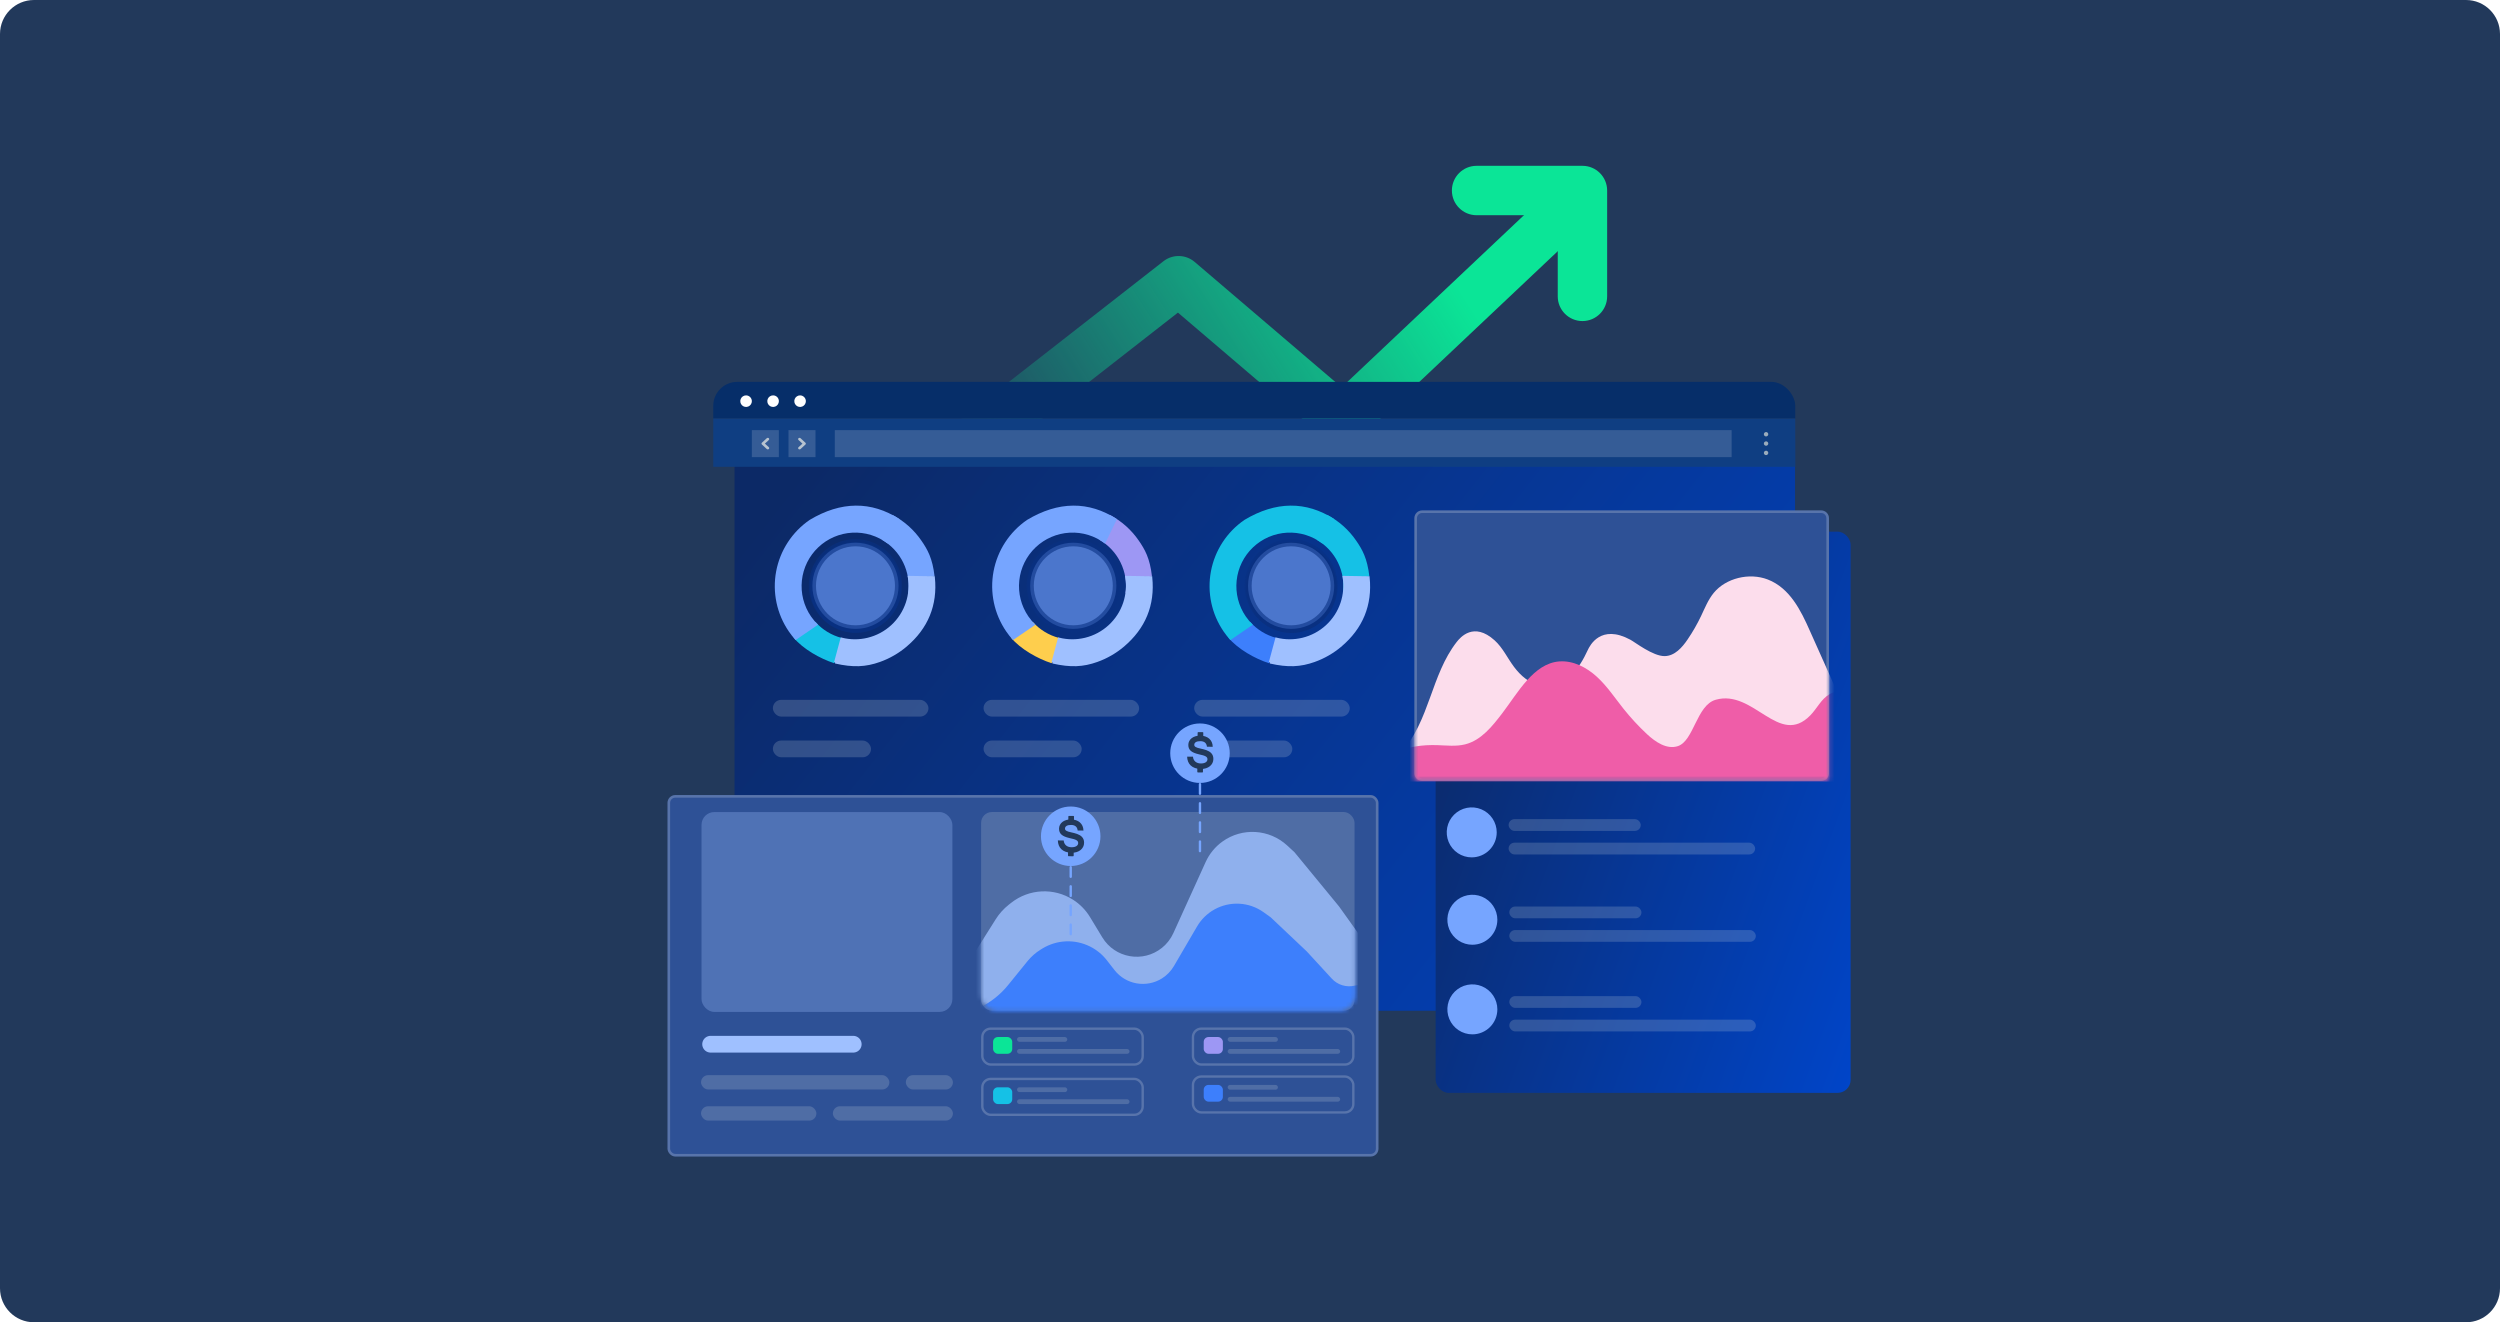 <svg width="588" height="311" viewBox="0 0 588 311" fill="none" xmlns="http://www.w3.org/2000/svg">
<path d="M0 8C0 3.582 3.582 0 8 0H580C584.418 0 588 3.582 588 8V303C588 307.418 584.418 311 580 311H8C3.582 311 0 307.418 0 303V8Z" fill="#22395B"/>
<path fill-rule="evenodd" clip-rule="evenodd" d="M372.19 39C375.399 39 378 41.601 378 44.81V69.705C378 72.914 375.399 75.515 372.19 75.515C368.982 75.515 366.381 72.914 366.381 69.705V50.619H347.295C344.086 50.619 341.485 48.018 341.485 44.81C341.485 41.601 344.086 39 347.295 39H372.19Z" fill="url(#paint0_linear_7206_18544)"/>
<path fill-rule="evenodd" clip-rule="evenodd" d="M373.204 52.647L319.728 103.133C317.571 105.17 314.225 105.254 311.969 103.328L277.048 73.525L217.151 120.294L210 111.135L273.636 61.447C275.811 59.748 278.883 59.815 280.982 61.607L315.544 91.104L365.227 44.198L373.204 52.647Z" fill="url(#paint1_linear_7206_18544)"/>
<g filter="url(#filter0_dd_7206_18544)">
<g clip-path="url(#clip0_7206_18544)">
<g filter="url(#filter1_d_7206_18544)">
<path d="M417.42 95.626H166.956C165.847 95.626 164.947 96.555 164.947 97.701V252.875C164.947 254.021 165.847 254.95 166.956 254.95H417.42C418.53 254.95 419.429 254.021 419.429 252.875V97.701C419.429 96.555 418.53 95.626 417.42 95.626Z" fill="url(#paint2_linear_7206_18544)"/>
</g>
<path d="M419.429 87.001H164.947V95.625H419.429V87.001Z" fill="#062E69"/>
<path d="M174.023 91.537C174.023 91.806 173.944 92.07 173.795 92.294C173.646 92.519 173.433 92.694 173.185 92.797C172.936 92.901 172.662 92.928 172.398 92.876C172.134 92.824 171.891 92.694 171.701 92.504C171.51 92.314 171.38 92.071 171.327 91.807C171.274 91.543 171.301 91.269 171.404 91.02C171.507 90.77 171.681 90.558 171.905 90.408C172.129 90.258 172.392 90.178 172.662 90.178C173.021 90.181 173.365 90.325 173.62 90.579C173.874 90.833 174.019 91.177 174.023 91.537Z" fill="white"/>
<path d="M180.376 91.537C180.377 91.806 180.297 92.07 180.148 92.294C179.999 92.519 179.786 92.694 179.537 92.797C179.289 92.901 179.015 92.928 178.75 92.876C178.486 92.823 178.243 92.694 178.053 92.503C177.862 92.312 177.733 92.069 177.68 91.805C177.628 91.54 177.655 91.266 177.759 91.017C177.862 90.768 178.037 90.556 178.261 90.406C178.485 90.257 178.749 90.177 179.018 90.178C179.197 90.177 179.374 90.212 179.539 90.28C179.704 90.348 179.854 90.448 179.98 90.574C180.107 90.7 180.207 90.851 180.274 91.016C180.342 91.181 180.377 91.358 180.376 91.537Z" fill="white"/>
<path d="M186.726 91.537C186.726 91.806 186.647 92.07 186.498 92.294C186.349 92.519 186.136 92.694 185.888 92.797C185.639 92.901 185.365 92.928 185.101 92.876C184.837 92.824 184.594 92.694 184.404 92.504C184.213 92.314 184.083 92.071 184.03 91.807C183.978 91.543 184.004 91.269 184.107 91.02C184.21 90.77 184.385 90.558 184.608 90.408C184.832 90.258 185.095 90.178 185.365 90.178C185.724 90.181 186.068 90.325 186.323 90.579C186.578 90.833 186.722 91.177 186.726 91.537Z" fill="white"/>
<path d="M419.429 95.626H164.947V106.974H419.429V95.626Z" fill="#0F3E82"/>
<path d="M404.462 98.348H193.527V104.702H404.462V98.348Z" fill="white" fill-opacity="0.16"/>
<rect x="182.637" y="98.348" width="6.351" height="6.355" fill="white" fill-opacity="0.16"/>
<path fill-rule="evenodd" clip-rule="evenodd" d="M185.002 100.253C185.132 100.134 185.342 100.135 185.472 100.254L186.622 101.313C186.751 101.432 186.751 101.625 186.622 101.743L185.471 102.798C185.342 102.917 185.131 102.917 185.002 102.798C184.872 102.68 184.872 102.487 185.002 102.368L185.917 101.528L185.001 100.684C184.872 100.565 184.872 100.372 185.002 100.253Z" fill="#B8C4D0"/>
<rect x="180.371" y="104.701" width="6.351" height="6.355" transform="rotate(-180 180.371 104.701)" fill="white" fill-opacity="0.16"/>
<path fill-rule="evenodd" clip-rule="evenodd" d="M178.006 102.797C177.876 102.915 177.666 102.915 177.536 102.796L176.386 101.737C176.257 101.618 176.257 101.425 176.386 101.306L177.536 100.251C177.666 100.132 177.877 100.132 178.006 100.251C178.136 100.37 178.136 100.563 178.006 100.682L177.09 101.522L178.007 102.366C178.136 102.485 178.136 102.678 178.006 102.797Z" fill="#B8C4D0"/>
<path d="M412.565 99.835C412.463 99.835 412.363 99.805 412.278 99.748C412.193 99.691 412.127 99.61 412.088 99.516C412.049 99.421 412.039 99.317 412.059 99.217C412.079 99.117 412.129 99.025 412.202 98.953C412.275 98.881 412.367 98.832 412.468 98.813C412.568 98.793 412.672 98.804 412.767 98.844C412.861 98.884 412.941 98.951 412.997 99.036C413.054 99.122 413.083 99.222 413.082 99.324C413.081 99.46 413.026 99.59 412.929 99.686C412.832 99.782 412.702 99.835 412.565 99.835Z" fill="#9BACBC"/>
<path d="M412.565 102.024C412.463 102.024 412.363 101.993 412.278 101.936C412.193 101.88 412.127 101.799 412.088 101.704C412.049 101.61 412.039 101.506 412.059 101.405C412.079 101.305 412.129 101.213 412.202 101.141C412.275 101.069 412.367 101.02 412.468 101.001C412.568 100.982 412.672 100.993 412.767 101.032C412.861 101.072 412.941 101.139 412.997 101.225C413.054 101.31 413.083 101.41 413.082 101.513C413.081 101.649 413.026 101.779 412.929 101.874C412.832 101.97 412.702 102.024 412.565 102.024Z" fill="#9BACBC"/>
<path d="M412.565 104.229C412.463 104.229 412.363 104.199 412.278 104.142C412.193 104.086 412.127 104.005 412.088 103.911C412.049 103.816 412.039 103.713 412.059 103.613C412.079 103.512 412.128 103.42 412.2 103.348C412.272 103.276 412.364 103.227 412.465 103.207C412.565 103.187 412.669 103.197 412.763 103.236C412.858 103.275 412.938 103.342 412.995 103.426C413.052 103.511 413.082 103.611 413.082 103.713C413.082 103.85 413.028 103.981 412.931 104.078C412.834 104.175 412.703 104.229 412.565 104.229Z" fill="#9BACBC"/>
<path d="M213.919 124.372C212.168 121.805 209.81 119.709 207.054 118.27C207.142 119.37 206.968 120.475 206.548 121.495C206.127 122.516 205.472 123.423 204.635 124.142C206.789 125.396 208.523 127.26 209.618 129.497C210.712 131.735 211.119 134.246 210.786 136.714C211.136 136.555 211.506 136.441 211.886 136.376L212.63 136.34C212.921 135.923 213.205 135.494 213.471 135.059C213.641 134.68 213.844 134.316 214.076 133.972C214.148 133.821 214.221 133.676 214.288 133.531C214.856 132.322 215.963 133.228 216.997 132.739C216.507 128.456 215.328 126.426 213.919 124.372Z" fill="#76A5FF"/>
<path d="M195.945 151.496H196.108C196.03 151.109 195.945 150.729 195.836 150.342C195.794 150.179 195.74 150.016 195.697 149.853V149.81L195.262 148.433C195.141 148.042 195.096 147.632 195.129 147.225C192.741 146.599 190.59 145.283 188.948 143.443C187.858 144.584 186.626 145.581 185.282 146.409C184.823 146.709 184.327 146.949 183.807 147.122C186.099 149.889 190.121 152.1 193.345 153.163C194.27 152.251 194.578 151.496 195.945 151.496Z" fill="#15C1E6"/>
<path d="M189.587 144.12C188.966 143.525 188.409 142.867 187.924 142.157C186.231 139.687 185.474 136.696 185.789 133.719C186.104 130.742 187.471 127.975 189.643 125.914C191.816 123.853 194.653 122.632 197.645 122.471C200.638 122.31 203.589 123.219 205.971 125.036L208.759 119.29C202.107 114.977 194.982 115.061 187.633 119.459C183.497 122.291 180.657 126.648 179.736 131.572C178.815 136.495 179.889 141.583 182.722 145.715C183.206 146.421 183.737 147.094 184.313 147.727L189.587 144.12Z" fill="#76A5FF"/>
<path d="M193.641 152.965L195.131 147.439C197.157 147.948 199.278 147.957 201.31 147.464C203.434 146.949 205.393 145.902 207 144.423C208.608 142.943 209.813 141.08 210.501 139.007C211.153 137.043 211.321 134.953 210.993 132.914L216.79 133.007C217.435 139.484 215.204 144.855 210.215 149.068M193.641 152.965L204.085 152.6C206.323 151.797 208.399 150.601 210.215 149.068M193.641 152.965C197.875 153.923 200.753 153.791 204.084 152.601L193.641 152.965ZM210.215 149.068L210.397 149.283L210.215 149.068Z" fill="#9FC0FF" stroke="#9FC0FF" stroke-width="0.563"/>
<circle cx="198.445" cy="135.349" r="10.697" fill="#09307F"/>
<rect x="178.965" y="161.786" width="36.596" height="3.941" rx="1.971" fill="#D2DCE4" fill-opacity="0.2"/>
<rect x="178.965" y="171.357" width="23.084" height="3.941" rx="1.971" fill="#D2DCE4" fill-opacity="0.2"/>
<path d="M265.049 124.372C263.299 121.805 260.941 119.709 258.185 118.27C258.272 119.37 258.099 120.475 257.679 121.495C257.258 122.516 256.603 123.423 255.766 124.142C257.92 125.396 259.654 127.26 260.748 129.497C261.843 131.735 262.25 134.246 261.917 136.714C262.267 136.555 262.637 136.441 263.017 136.376L263.761 136.34C264.052 135.923 264.336 135.494 264.602 135.059C264.772 134.68 264.975 134.316 265.207 133.972C265.279 133.821 265.352 133.676 265.418 133.531C265.987 132.322 267.094 133.228 268.128 132.739C267.638 128.456 266.459 126.426 265.049 124.372Z" fill="#9D97F4"/>
<path d="M247.076 151.496H247.239C247.161 151.109 247.076 150.729 246.967 150.342C246.925 150.179 246.87 150.016 246.828 149.853V149.81L246.393 148.433C246.272 148.042 246.227 147.632 246.26 147.225C243.871 146.599 241.721 145.283 240.078 143.443C238.989 144.584 237.757 145.581 236.413 146.409C235.954 146.709 235.458 146.949 234.938 147.122C237.23 149.889 241.252 152.1 244.475 153.163C245.401 152.251 245.709 151.496 247.076 151.496Z" fill="#FECE4D"/>
<path d="M240.718 144.12C240.097 143.525 239.54 142.867 239.055 142.157C237.361 139.687 236.605 136.696 236.92 133.719C237.235 130.742 238.601 127.975 240.774 125.914C242.947 123.853 245.784 122.632 248.776 122.471C251.768 122.31 254.72 123.219 257.102 125.036L259.89 119.29C253.237 114.977 246.113 115.061 238.764 119.459C234.628 122.291 231.788 126.648 230.867 131.572C229.946 136.495 231.02 141.583 233.853 145.715C234.337 146.421 234.868 147.094 235.444 147.727L240.718 144.12Z" fill="#76A5FF"/>
<path d="M244.772 152.965L246.262 147.439C248.288 147.948 250.408 147.957 252.441 147.464C254.565 146.949 256.523 145.902 258.131 144.423C259.739 142.943 260.944 141.08 261.632 139.007C262.284 137.043 262.452 134.953 262.124 132.914L267.921 133.007C268.566 139.484 266.335 144.855 261.346 149.068M244.772 152.965L255.216 152.6C257.454 151.797 259.53 150.601 261.346 149.068M244.772 152.965C249.006 153.923 251.884 153.791 255.215 152.601L244.772 152.965ZM261.346 149.068L261.528 149.283L261.346 149.068Z" fill="#9FC0FF" stroke="#9FC0FF" stroke-width="0.563"/>
<circle cx="249.682" cy="135.349" r="10.697" fill="#09307F"/>
<rect x="228.514" y="161.786" width="36.596" height="3.941" rx="1.971" fill="#D2DCE4" fill-opacity="0.2"/>
<rect x="228.514" y="171.357" width="23.084" height="3.941" rx="1.971" fill="#D2DCE4" fill-opacity="0.2"/>
<path d="M316.176 124.372C314.426 121.805 312.068 119.709 309.312 118.27C309.399 119.37 309.226 120.475 308.806 121.495C308.385 122.516 307.73 123.423 306.893 124.142C309.047 125.396 310.781 127.26 311.875 129.497C312.97 131.735 313.377 134.246 313.044 136.714C313.394 136.555 313.764 136.441 314.144 136.376L314.888 136.34C315.178 135.923 315.463 135.494 315.729 135.059C315.899 134.68 316.102 134.316 316.334 133.972C316.406 133.821 316.479 133.676 316.545 133.531C317.114 132.322 318.221 133.228 319.255 132.739C318.765 128.456 317.586 126.426 316.176 124.372Z" fill="#15C1E6"/>
<path d="M298.203 151.496H298.366C298.288 151.109 298.203 150.729 298.094 150.342C298.052 150.179 297.997 150.016 297.955 149.853V149.81L297.52 148.433C297.399 148.042 297.354 147.632 297.387 147.225C294.998 146.599 292.848 145.283 291.205 143.443C290.116 144.584 288.884 145.581 287.54 146.409C287.081 146.709 286.585 146.949 286.064 147.122C288.357 149.889 292.379 152.1 295.602 153.163C296.528 152.251 296.836 151.496 298.203 151.496Z" fill="#3D7FFC"/>
<path d="M291.845 144.12C291.224 143.525 290.667 142.867 290.182 142.157C288.488 139.687 287.732 136.696 288.047 133.719C288.362 130.742 289.728 127.975 291.901 125.914C294.074 123.853 296.911 122.632 299.903 122.471C302.895 122.31 305.847 123.219 308.229 125.036L311.017 119.29C304.364 114.977 297.24 115.061 289.891 119.459C285.755 122.291 282.915 126.648 281.994 131.572C281.073 136.495 282.147 141.583 284.98 145.715C285.463 146.421 285.995 147.094 286.571 147.727L291.845 144.12Z" fill="#15C1E6"/>
<path d="M295.899 152.965L297.389 147.439C299.415 147.948 301.535 147.957 303.568 147.464C305.692 146.949 307.65 145.902 309.258 144.423C310.866 142.943 312.071 141.08 312.759 139.007C313.411 137.043 313.579 134.953 313.251 132.914L319.048 133.007C319.693 139.484 317.462 144.855 312.473 149.068M295.899 152.965L306.343 152.6C308.581 151.797 310.657 150.601 312.473 149.068M295.899 152.965C300.133 153.923 303.011 153.791 306.342 152.601L295.899 152.965ZM312.473 149.068L312.655 149.283L312.473 149.068Z" fill="#9FC0FF" stroke="#9FC0FF" stroke-width="0.563"/>
<circle cx="300.916" cy="135.349" r="10.697" fill="#09307F"/>
<rect x="278.055" y="161.786" width="36.596" height="3.941" rx="1.971" fill="#D2DCE4" fill-opacity="0.2"/>
<rect x="278.055" y="171.357" width="23.084" height="3.941" rx="1.971" fill="#D2DCE4" fill-opacity="0.2"/>
<circle opacity="0.6" cx="198.393" cy="134.968" r="10.134" fill="#76A5FF" stroke="#093182" stroke-width="1.689"/>
<circle opacity="0.6" cx="249.623" cy="134.968" r="10.134" fill="#76A5FF" stroke="#093182" stroke-width="1.689"/>
<circle opacity="0.6" cx="300.86" cy="134.968" r="10.134" fill="#76A5FF" stroke="#093182" stroke-width="1.689"/>
<rect x="165" y="194" width="57" height="41" fill="#D9D9D9"/>
</g>
</g>
<g filter="url(#filter2_d_7206_18544)">
<rect x="332.66" y="120.048" width="97.609" height="131.995" rx="3.068" fill="url(#paint3_linear_7206_18544)"/>
</g>
<rect x="354.826" y="192.664" width="31.082" height="2.766" rx="1.383" fill="#D2DCE4" fill-opacity="0.2"/>
<rect x="354.826" y="198.198" width="57.98" height="2.766" rx="1.383" fill="#D2DCE4" fill-opacity="0.2"/>
<rect x="354.988" y="213.215" width="31.082" height="2.766" rx="1.383" fill="#D2DCE4" fill-opacity="0.2"/>
<rect x="354.988" y="218.748" width="57.98" height="2.766" rx="1.383" fill="#D2DCE4" fill-opacity="0.2"/>
<rect x="354.988" y="234.289" width="31.082" height="2.766" rx="1.383" fill="#D2DCE4" fill-opacity="0.2"/>
<rect x="354.988" y="239.823" width="57.98" height="2.766" rx="1.383" fill="#D2DCE4" fill-opacity="0.2"/>
<path d="M332.66 121.88C332.66 120.868 333.48 120.048 334.492 120.048H428.343C429.354 120.048 430.174 120.868 430.174 121.88V181.843C430.174 182.854 429.354 183.674 428.343 183.674H334.492C333.48 183.674 332.66 182.854 332.66 181.843V121.88Z" fill="#2E5196"/>
<path d="M332.965 121.88C332.965 121.037 333.649 120.353 334.492 120.353H428.343C429.186 120.353 429.869 121.037 429.869 121.88V181.843C429.869 182.686 429.186 183.369 428.343 183.369H334.492C333.649 183.369 332.965 182.686 332.965 181.843V121.88Z" stroke="white" stroke-opacity="0.2" stroke-width="0.611"/>
<mask id="mask0_7206_18544" style="mask-type:alpha" maskUnits="userSpaceOnUse" x="332" y="131" width="99" height="53">
<rect x="332.658" y="131.695" width="97.514" height="51.869" fill="#F5F8FF"/>
</mask>
<g mask="url(#mask0_7206_18544)">
<path d="M425.687 148.383C423.566 143.577 420.971 138.316 415.788 136.301C411.438 134.614 405.941 135.97 403.085 139.43C401.75 141.051 400.989 143.003 400.101 144.866C399.191 146.776 398.128 148.629 396.926 150.397C395.657 152.265 393.906 154.293 391.517 154.317C388.779 154.345 384.588 151.07 383.473 150.468C376.471 146.686 373.913 151.885 373.446 152.89C372.434 155.061 371.242 157.218 369.408 158.867C367.575 160.516 364.98 161.597 362.453 161.223C359.767 160.824 357.64 158.905 356.089 156.838C354.537 154.772 353.469 152.355 351.522 150.601C346.611 146.179 343.452 149.914 342.599 151.013C336.589 158.753 336.261 169.474 329.686 176.806H438.437C438.437 176.806 428.856 155.559 425.687 148.383Z" fill="#FCDDEC"/>
<path d="M449.576 180.544C447.68 177.382 445.779 174.225 443.883 171.063C442.394 168.585 440.847 166.044 438.519 164.308C436.19 162.571 432.855 161.825 430.325 163.265C428.355 164.385 427.378 166.621 425.801 168.236C418.418 175.821 412.489 162.033 403.529 164.584C399.025 165.869 398.401 174.259 394.623 175.491C392.02 176.34 389.347 174.511 387.353 172.654C385.374 170.806 383.531 168.813 381.847 166.699C379.813 164.143 378 161.393 375.588 159.182C373.176 156.97 370.008 155.316 366.727 155.569C360.695 156.039 357.001 162.945 353.361 167.717C351.013 170.792 348.409 174.099 344.632 175.064C342.47 175.617 340.201 175.321 337.971 175.253C334.596 175.152 331.157 175.607 328.092 176.994C325.022 178.381 322.345 180.763 321.014 183.828H451.345L449.576 180.549V180.544Z" fill="#EF5DA8"/>
</g>
<path d="M346.15 201.655C344.987 201.655 343.851 201.31 342.884 200.664C341.917 200.018 341.164 199.1 340.719 198.026C340.274 196.952 340.158 195.77 340.384 194.629C340.611 193.489 341.171 192.441 341.993 191.619C342.815 190.797 343.863 190.237 345.003 190.01C346.144 189.784 347.326 189.9 348.4 190.345C349.474 190.79 350.392 191.543 351.038 192.51C351.684 193.477 352.029 194.613 352.029 195.776C352.027 197.335 351.407 198.829 350.305 199.931C349.203 201.033 347.709 201.653 346.15 201.655Z" fill="#76A5FF"/>
<path d="M346.301 222.205C345.138 222.205 344.001 221.86 343.035 221.214C342.068 220.568 341.314 219.65 340.869 218.576C340.424 217.502 340.308 216.32 340.535 215.179C340.762 214.039 341.322 212.991 342.144 212.169C342.966 211.347 344.013 210.787 345.154 210.56C346.294 210.334 347.476 210.45 348.55 210.895C349.624 211.34 350.542 212.093 351.188 213.06C351.834 214.027 352.179 215.163 352.179 216.326C352.177 217.885 351.557 219.379 350.455 220.481C349.353 221.583 347.859 222.203 346.301 222.205Z" fill="#76A5FF"/>
<path d="M346.301 243.28C345.138 243.28 344.001 242.936 343.035 242.29C342.068 241.644 341.314 240.726 340.869 239.651C340.424 238.577 340.308 237.395 340.535 236.255C340.762 235.115 341.322 234.067 342.144 233.245C342.966 232.423 344.013 231.863 345.154 231.636C346.294 231.409 347.476 231.526 348.55 231.971C349.624 232.416 350.542 233.169 351.188 234.136C351.834 235.103 352.179 236.239 352.179 237.402C352.177 238.96 351.557 240.455 350.455 241.557C349.353 242.659 347.859 243.279 346.301 243.28Z" fill="#76A5FF"/>
<rect x="267.426" y="200.89" width="19.87" height="19.87" rx="9.935" fill="#3D7FFC"/>
<path d="M277.302 215.717C275.127 214.029 271.259 211.978 272.831 208.6C274.278 205.704 277.302 207.755 277.302 208.841C277.302 207.755 280.444 205.704 281.894 208.6C283.465 211.977 279.477 214.027 277.302 215.717Z" fill="white"/>
<rect x="157" y="187" width="167.214" height="85.015" rx="1.832" fill="#2E5196"/>
<rect x="157.305" y="187.305" width="166.604" height="84.404" rx="1.527" stroke="white" stroke-opacity="0.2" stroke-width="0.611"/>
<rect opacity="0.3" x="165" y="191" width="59" height="47" rx="3" fill="#9FC0FF"/>
<rect x="164.881" y="252.872" width="44.295" height="3.378" rx="1.689" fill="#D2DCE4" fill-opacity="0.2"/>
<rect x="164.881" y="260.191" width="27.131" height="3.378" rx="1.689" fill="#D2DCE4" fill-opacity="0.2"/>
<rect x="213.053" y="252.872" width="11.074" height="3.378" rx="1.689" fill="#D2DCE4" fill-opacity="0.2"/>
<rect x="195.887" y="260.191" width="28.238" height="3.378" rx="1.689" fill="#D2DCE4" fill-opacity="0.2"/>
<rect x="231.039" y="241.939" width="37.722" height="8.445" rx="1.971" stroke="white" stroke-opacity="0.2" stroke-width="0.563"/>
<rect x="280.584" y="241.939" width="37.722" height="8.445" rx="1.971" stroke="white" stroke-opacity="0.2" stroke-width="0.563"/>
<rect x="231.039" y="253.762" width="37.722" height="8.445" rx="1.971" stroke="white" stroke-opacity="0.2" stroke-width="0.563"/>
<rect x="280.584" y="253.2" width="37.722" height="8.445" rx="1.971" stroke="white" stroke-opacity="0.2" stroke-width="0.563"/>
<rect x="233.572" y="243.91" width="4.504" height="3.941" rx="1.126" fill="#0BE597"/>
<rect x="283.115" y="243.91" width="4.504" height="3.941" rx="1.126" fill="#9D97F4"/>
<rect x="233.572" y="255.733" width="4.504" height="3.941" rx="1.126" fill="#15C1E6"/>
<rect x="283.115" y="255.17" width="4.504" height="3.941" rx="1.126" fill="#3D7FFC"/>
<rect x="239.203" y="243.91" width="11.823" height="1.126" rx="0.563" fill="#D2DCE4" fill-opacity="0.2"/>
<rect x="288.746" y="243.91" width="11.823" height="1.126" rx="0.563" fill="#D2DCE4" fill-opacity="0.2"/>
<rect x="239.203" y="255.733" width="11.823" height="1.126" rx="0.563" fill="#D2DCE4" fill-opacity="0.2"/>
<rect x="288.746" y="255.17" width="11.823" height="1.126" rx="0.563" fill="#D2DCE4" fill-opacity="0.2"/>
<rect x="239.203" y="246.725" width="26.462" height="1.126" rx="0.563" fill="#D2DCE4" fill-opacity="0.2"/>
<rect x="288.746" y="246.725" width="26.462" height="1.126" rx="0.563" fill="#D2DCE4" fill-opacity="0.2"/>
<rect x="239.203" y="258.548" width="26.462" height="1.126" rx="0.563" fill="#D2DCE4" fill-opacity="0.2"/>
<rect x="288.746" y="257.985" width="26.462" height="1.126" rx="0.563" fill="#D2DCE4" fill-opacity="0.2"/>
<path d="M167.139 245.599H200.681" stroke="#9FC0FF" stroke-width="3.941" stroke-linecap="round"/>
<rect x="230.758" y="190.987" width="87.83" height="46.73" rx="2.54" fill="#D2DCE4" fill-opacity="0.2"/>
<mask id="mask1_7206_18544" style="mask-type:alpha" maskUnits="userSpaceOnUse" x="230" y="186" width="89" height="52">
<path d="M230.756 186.482H318.822V233.86C318.822 236.037 317.057 237.801 314.88 237.801H234.697C232.52 237.801 230.756 236.037 230.756 233.86V186.482Z" fill="#F5F8FF"/>
</mask>
<g mask="url(#mask1_7206_18544)">
<path opacity="0.8" d="M219.536 248.332C214.649 248.322 211.591 243.041 214.016 238.798C214.532 237.895 215.262 237.132 216.141 236.575L220.049 234.102C223.187 232.116 225.842 229.455 227.822 226.314L234.196 216.2C235.018 214.897 236.056 213.742 237.265 212.787L237.82 212.349C242.026 209.027 247.874 208.734 252.389 211.62C254.013 212.658 255.377 214.055 256.375 215.703L259.26 220.467C262.23 225.371 268.843 226.528 273.302 222.925C274.448 222 275.361 220.819 275.97 219.478L283.572 202.742C284.443 200.824 285.801 199.167 287.511 197.936C292.163 194.588 298.528 194.974 302.743 198.858L304.458 200.439L314.945 213.197L322.451 223.7C323.946 225.793 326.616 226.689 329.071 225.923C332.294 224.916 335.708 226.788 336.594 230.046L337.914 234.904C339.784 241.784 334.595 248.558 327.465 248.544L219.536 248.332Z" fill="#9FC0FF"/>
<path d="M228.817 245.883C225.676 245.879 223.873 242.307 225.734 239.777C226.098 239.281 226.577 238.881 227.13 238.609L230.559 236.921C233.086 235.678 235.313 233.902 237.086 231.715L241.667 226.067C242.545 224.984 243.601 224.058 244.79 223.328L245.144 223.11C248.544 221.022 252.78 220.832 256.354 222.607C257.908 223.379 259.269 224.491 260.335 225.86L262.123 228.154C264.792 231.58 269.621 232.429 273.298 230.119C274.453 229.394 275.415 228.4 276.103 227.223L281.547 217.908C282.522 216.239 283.925 214.862 285.611 213.918C289.277 211.867 293.799 212.12 297.213 214.567L298.867 215.752L307.357 223.78L313.236 230.174C314.61 231.668 316.686 232.298 318.658 231.819C321.445 231.143 324.291 232.691 325.238 235.398L325.677 236.653C327.28 241.237 323.873 246.029 319.017 246.022L228.817 245.883Z" fill="#3D7FFC"/>
</g>
<circle cx="251.831" cy="196.688" r="6.997" fill="#76A5FF"/>
<circle cx="282.236" cy="177.153" r="6.997" fill="#76A5FF"/>
<line x1="251.832" y1="203.966" x2="251.832" y2="221.317" stroke="#76A5FF" stroke-width="0.563" stroke-linecap="round" stroke-dasharray="2.25 2.25"/>
<line x1="282.233" y1="184.431" x2="282.233" y2="201.782" stroke="#76A5FF" stroke-width="0.563" stroke-linecap="round" stroke-dasharray="2.25 2.25"/>
<path d="M252.076 200.568C251.533 200.564 251.06 200.489 250.656 200.344C250.25 200.199 249.914 199.997 249.643 199.742C249.372 199.487 249.162 199.175 249.028 198.828C248.889 198.475 248.814 198.087 248.806 197.667L250.181 197.679C250.202 197.949 250.265 198.184 250.373 198.383C250.472 198.576 250.612 198.746 250.782 198.881C250.951 199.014 251.144 199.114 251.351 199.173C251.574 199.238 251.805 199.272 252.038 199.273C252.25 199.277 252.461 199.255 252.668 199.207C252.859 199.162 253.023 199.099 253.158 199.014C253.286 198.938 253.394 198.831 253.473 198.704C253.548 198.579 253.587 198.436 253.586 198.29C253.588 198.133 253.553 197.999 253.482 197.888C253.411 197.776 253.296 197.678 253.138 197.589C252.98 197.5 252.769 197.42 252.51 197.346C252.252 197.272 251.931 197.196 251.551 197.115C251.118 197.014 250.746 196.898 250.434 196.767C250.122 196.636 249.866 196.482 249.665 196.304C249.472 196.138 249.321 195.929 249.223 195.695C249.127 195.465 249.082 195.201 249.084 194.904C249.087 194.584 249.156 194.29 249.292 194.022C249.43 193.752 249.626 193.516 249.867 193.332C250.112 193.139 250.408 192.99 250.748 192.882C251.089 192.774 251.468 192.722 251.885 192.726C252.319 192.73 252.714 192.792 253.072 192.914C253.429 193.037 253.737 193.208 253.994 193.433C254.254 193.659 254.461 193.94 254.6 194.255C254.746 194.578 254.821 194.944 254.828 195.351L253.467 195.339C253.376 194.473 252.858 194.037 251.914 194.028C251.455 194.024 251.102 194.1 250.857 194.251C250.611 194.403 250.488 194.617 250.485 194.887C250.482 194.989 250.509 195.089 250.563 195.175C250.615 195.258 250.7 195.333 250.817 195.403C250.933 195.472 251.082 195.537 251.264 195.595C251.447 195.652 251.67 195.709 251.929 195.766C252.156 195.815 252.387 195.868 252.626 195.928C252.862 195.986 253.095 196.057 253.324 196.139C253.547 196.219 253.762 196.319 253.967 196.438C254.164 196.551 254.342 196.694 254.496 196.861C254.651 197.03 254.772 197.227 254.853 197.442C254.939 197.665 254.982 197.925 254.979 198.222C254.976 198.572 254.901 198.892 254.755 199.181C254.61 199.469 254.404 199.722 254.151 199.924C253.893 200.13 253.587 200.29 253.234 200.405C252.88 200.519 252.494 200.574 252.076 200.568Z" fill="#22395B"/>
<path fill-rule="evenodd" clip-rule="evenodd" d="M251.411 191.901L252.475 191.911C252.51 191.911 252.544 191.926 252.569 191.951C252.594 191.976 252.607 192.01 252.607 192.045L252.594 193.576L251.263 193.564L251.276 192.034C251.277 191.998 251.291 191.965 251.316 191.94C251.341 191.915 251.375 191.901 251.411 191.901ZM252.539 199.851L252.527 201.26C252.526 201.295 252.512 201.329 252.487 201.353C252.462 201.378 252.428 201.392 252.392 201.392L251.327 201.382C251.292 201.382 251.258 201.368 251.234 201.342C251.209 201.317 251.195 201.283 251.195 201.248L251.208 199.839L252.539 199.851Z" fill="#22395B"/>
<path d="M282.482 180.862C281.939 180.858 281.466 180.783 281.062 180.638C280.657 180.493 280.32 180.291 280.049 180.036C279.778 179.781 279.568 179.469 279.434 179.122C279.296 178.769 279.22 178.381 279.212 177.961L280.587 177.973C280.609 178.243 280.671 178.478 280.779 178.677C280.879 178.87 281.018 179.04 281.188 179.175C281.357 179.308 281.55 179.408 281.757 179.467C281.98 179.532 282.211 179.566 282.444 179.567C282.656 179.571 282.868 179.549 283.074 179.501C283.265 179.456 283.429 179.393 283.565 179.309C283.693 179.232 283.801 179.125 283.88 178.999C283.954 178.873 283.993 178.73 283.992 178.584C283.994 178.427 283.959 178.293 283.888 178.182C283.818 178.07 283.702 177.972 283.545 177.883C283.387 177.794 283.175 177.714 282.917 177.64C282.658 177.566 282.337 177.49 281.957 177.409C281.525 177.308 281.152 177.192 280.84 177.061C280.529 176.931 280.272 176.776 280.071 176.598C279.879 176.432 279.727 176.223 279.629 175.989C279.534 175.759 279.488 175.495 279.491 175.198C279.494 174.878 279.563 174.585 279.698 174.316C279.836 174.046 280.032 173.81 280.273 173.626C280.519 173.433 280.814 173.284 281.155 173.176C281.495 173.068 281.875 173.016 282.291 173.02C282.725 173.024 283.121 173.086 283.478 173.208C283.836 173.331 284.143 173.503 284.4 173.727C284.66 173.953 284.867 174.234 285.006 174.549C285.152 174.872 285.227 175.238 285.234 175.645L283.874 175.633C283.782 174.768 283.264 174.331 282.32 174.322C281.861 174.318 281.508 174.394 281.263 174.545C281.017 174.697 280.894 174.911 280.892 175.181C280.889 175.283 280.916 175.383 280.969 175.469C281.022 175.552 281.106 175.628 281.223 175.697C281.339 175.766 281.489 175.831 281.671 175.889C281.853 175.946 282.076 176.003 282.335 176.06C282.562 176.109 282.794 176.162 283.032 176.222C283.268 176.28 283.501 176.351 283.73 176.433C283.953 176.513 284.168 176.613 284.373 176.732C284.57 176.845 284.748 176.988 284.902 177.155C285.057 177.324 285.178 177.521 285.259 177.736C285.346 177.959 285.388 178.219 285.385 178.516C285.382 178.866 285.308 179.186 285.162 179.475C285.016 179.763 284.81 180.017 284.558 180.218C284.3 180.424 283.994 180.584 283.64 180.699C283.286 180.813 282.9 180.868 282.482 180.862Z" fill="#22395B"/>
<path fill-rule="evenodd" clip-rule="evenodd" d="M281.817 172.196L282.881 172.205C282.917 172.205 282.95 172.22 282.975 172.245C283 172.27 283.014 172.304 283.013 172.339L283 173.87L281.669 173.858L281.682 172.328C281.683 172.292 281.697 172.259 281.722 172.234C281.748 172.209 281.782 172.195 281.817 172.196ZM282.945 180.145L282.933 181.554C282.933 181.589 282.918 181.623 282.893 181.647C282.868 181.672 282.834 181.686 282.799 181.686L281.734 181.676C281.698 181.676 281.665 181.662 281.64 181.636C281.615 181.611 281.601 181.577 281.602 181.542L281.614 180.133L282.945 180.145Z" fill="#22395B"/>
<defs>
<filter id="filter0_dd_7206_18544" x="161.004" y="83.059" width="266.869" height="160.33" filterUnits="userSpaceOnUse" color-interpolation-filters="sRGB">
<feFlood flood-opacity="0" result="BackgroundImageFix"/>
<feColorMatrix in="SourceAlpha" type="matrix" values="0 0 0 0 0 0 0 0 0 0 0 0 0 0 0 0 0 0 127 0" result="hardAlpha"/>
<feOffset dx="2.815" dy="2.815"/>
<feGaussianBlur stdDeviation="2.815"/>
<feColorMatrix type="matrix" values="0 0 0 0 0 0 0 0 0 0.297 0 0 0 0 0.859 0 0 0 0.08 0"/>
<feBlend mode="normal" in2="BackgroundImageFix" result="effect1_dropShadow_7206_18544"/>
<feColorMatrix in="SourceAlpha" type="matrix" values="0 0 0 0 0 0 0 0 0 0 0 0 0 0 0 0 0 0 127 0" result="hardAlpha"/>
<feOffset/>
<feGaussianBlur stdDeviation="1.971"/>
<feComposite in2="hardAlpha" operator="out"/>
<feColorMatrix type="matrix" values="0 0 0 0 0.035 0 0 0 0 0.105 0 0 0 0 0.212 0 0 0 0.07 0"/>
<feBlend mode="normal" in2="effect1_dropShadow_7206_18544" result="effect2_dropShadow_7206_18544"/>
<feBlend mode="normal" in="SourceGraphic" in2="effect2_dropShadow_7206_18544" result="shape"/>
</filter>
<filter id="filter1_d_7206_18544" x="159.947" y="90.626" width="274.482" height="179.324" filterUnits="userSpaceOnUse" color-interpolation-filters="sRGB">
<feFlood flood-opacity="0" result="BackgroundImageFix"/>
<feColorMatrix in="SourceAlpha" type="matrix" values="0 0 0 0 0 0 0 0 0 0 0 0 0 0 0 0 0 0 127 0" result="hardAlpha"/>
<feOffset dx="5" dy="5"/>
<feGaussianBlur stdDeviation="5"/>
<feColorMatrix type="matrix" values="0 0 0 0 0.094 0 0 0 0 0.188 0 0 0 0 0.247 0 0 0 0.15 0"/>
<feBlend mode="normal" in2="BackgroundImageFix" result="effect1_dropShadow_7206_18544"/>
<feBlend mode="normal" in="SourceGraphic" in2="effect1_dropShadow_7206_18544" result="shape"/>
</filter>
<filter id="filter2_d_7206_18544" x="327.66" y="115.048" width="117.609" height="151.995" filterUnits="userSpaceOnUse" color-interpolation-filters="sRGB">
<feFlood flood-opacity="0" result="BackgroundImageFix"/>
<feColorMatrix in="SourceAlpha" type="matrix" values="0 0 0 0 0 0 0 0 0 0 0 0 0 0 0 0 0 0 127 0" result="hardAlpha"/>
<feOffset dx="5" dy="5"/>
<feGaussianBlur stdDeviation="5"/>
<feColorMatrix type="matrix" values="0 0 0 0 0.094 0 0 0 0 0.188 0 0 0 0 0.247 0 0 0 0.15 0"/>
<feBlend mode="normal" in2="BackgroundImageFix" result="effect1_dropShadow_7206_18544"/>
<feBlend mode="normal" in="SourceGraphic" in2="effect1_dropShadow_7206_18544" result="shape"/>
</filter>
<linearGradient id="paint0_linear_7206_18544" x1="328.383" y1="44.694" x2="222.365" y2="112.292" gradientUnits="userSpaceOnUse">
<stop stop-color="#0BE597"/>
<stop offset="1" stop-color="#0BE597" stop-opacity="0"/>
</linearGradient>
<linearGradient id="paint1_linear_7206_18544" x1="328.383" y1="44.694" x2="222.365" y2="112.292" gradientUnits="userSpaceOnUse">
<stop stop-color="#0BE597"/>
<stop offset="1" stop-color="#0BE597" stop-opacity="0"/>
</linearGradient>
<linearGradient id="paint2_linear_7206_18544" x1="186.401" y1="95.626" x2="408.514" y2="270.616" gradientUnits="userSpaceOnUse">
<stop stop-color="#0C2966"/>
<stop offset="1" stop-color="#0045C9"/>
</linearGradient>
<linearGradient id="paint3_linear_7206_18544" x1="340.889" y1="120.048" x2="462.75" y2="164.497" gradientUnits="userSpaceOnUse">
<stop stop-color="#0C2966"/>
<stop offset="1" stop-color="#0045C9"/>
</linearGradient>
<clipPath id="clip0_7206_18544">
<rect x="164.945" y="87" width="254.482" height="147.944" rx="5.63" fill="white"/>
</clipPath>
</defs>
</svg>
